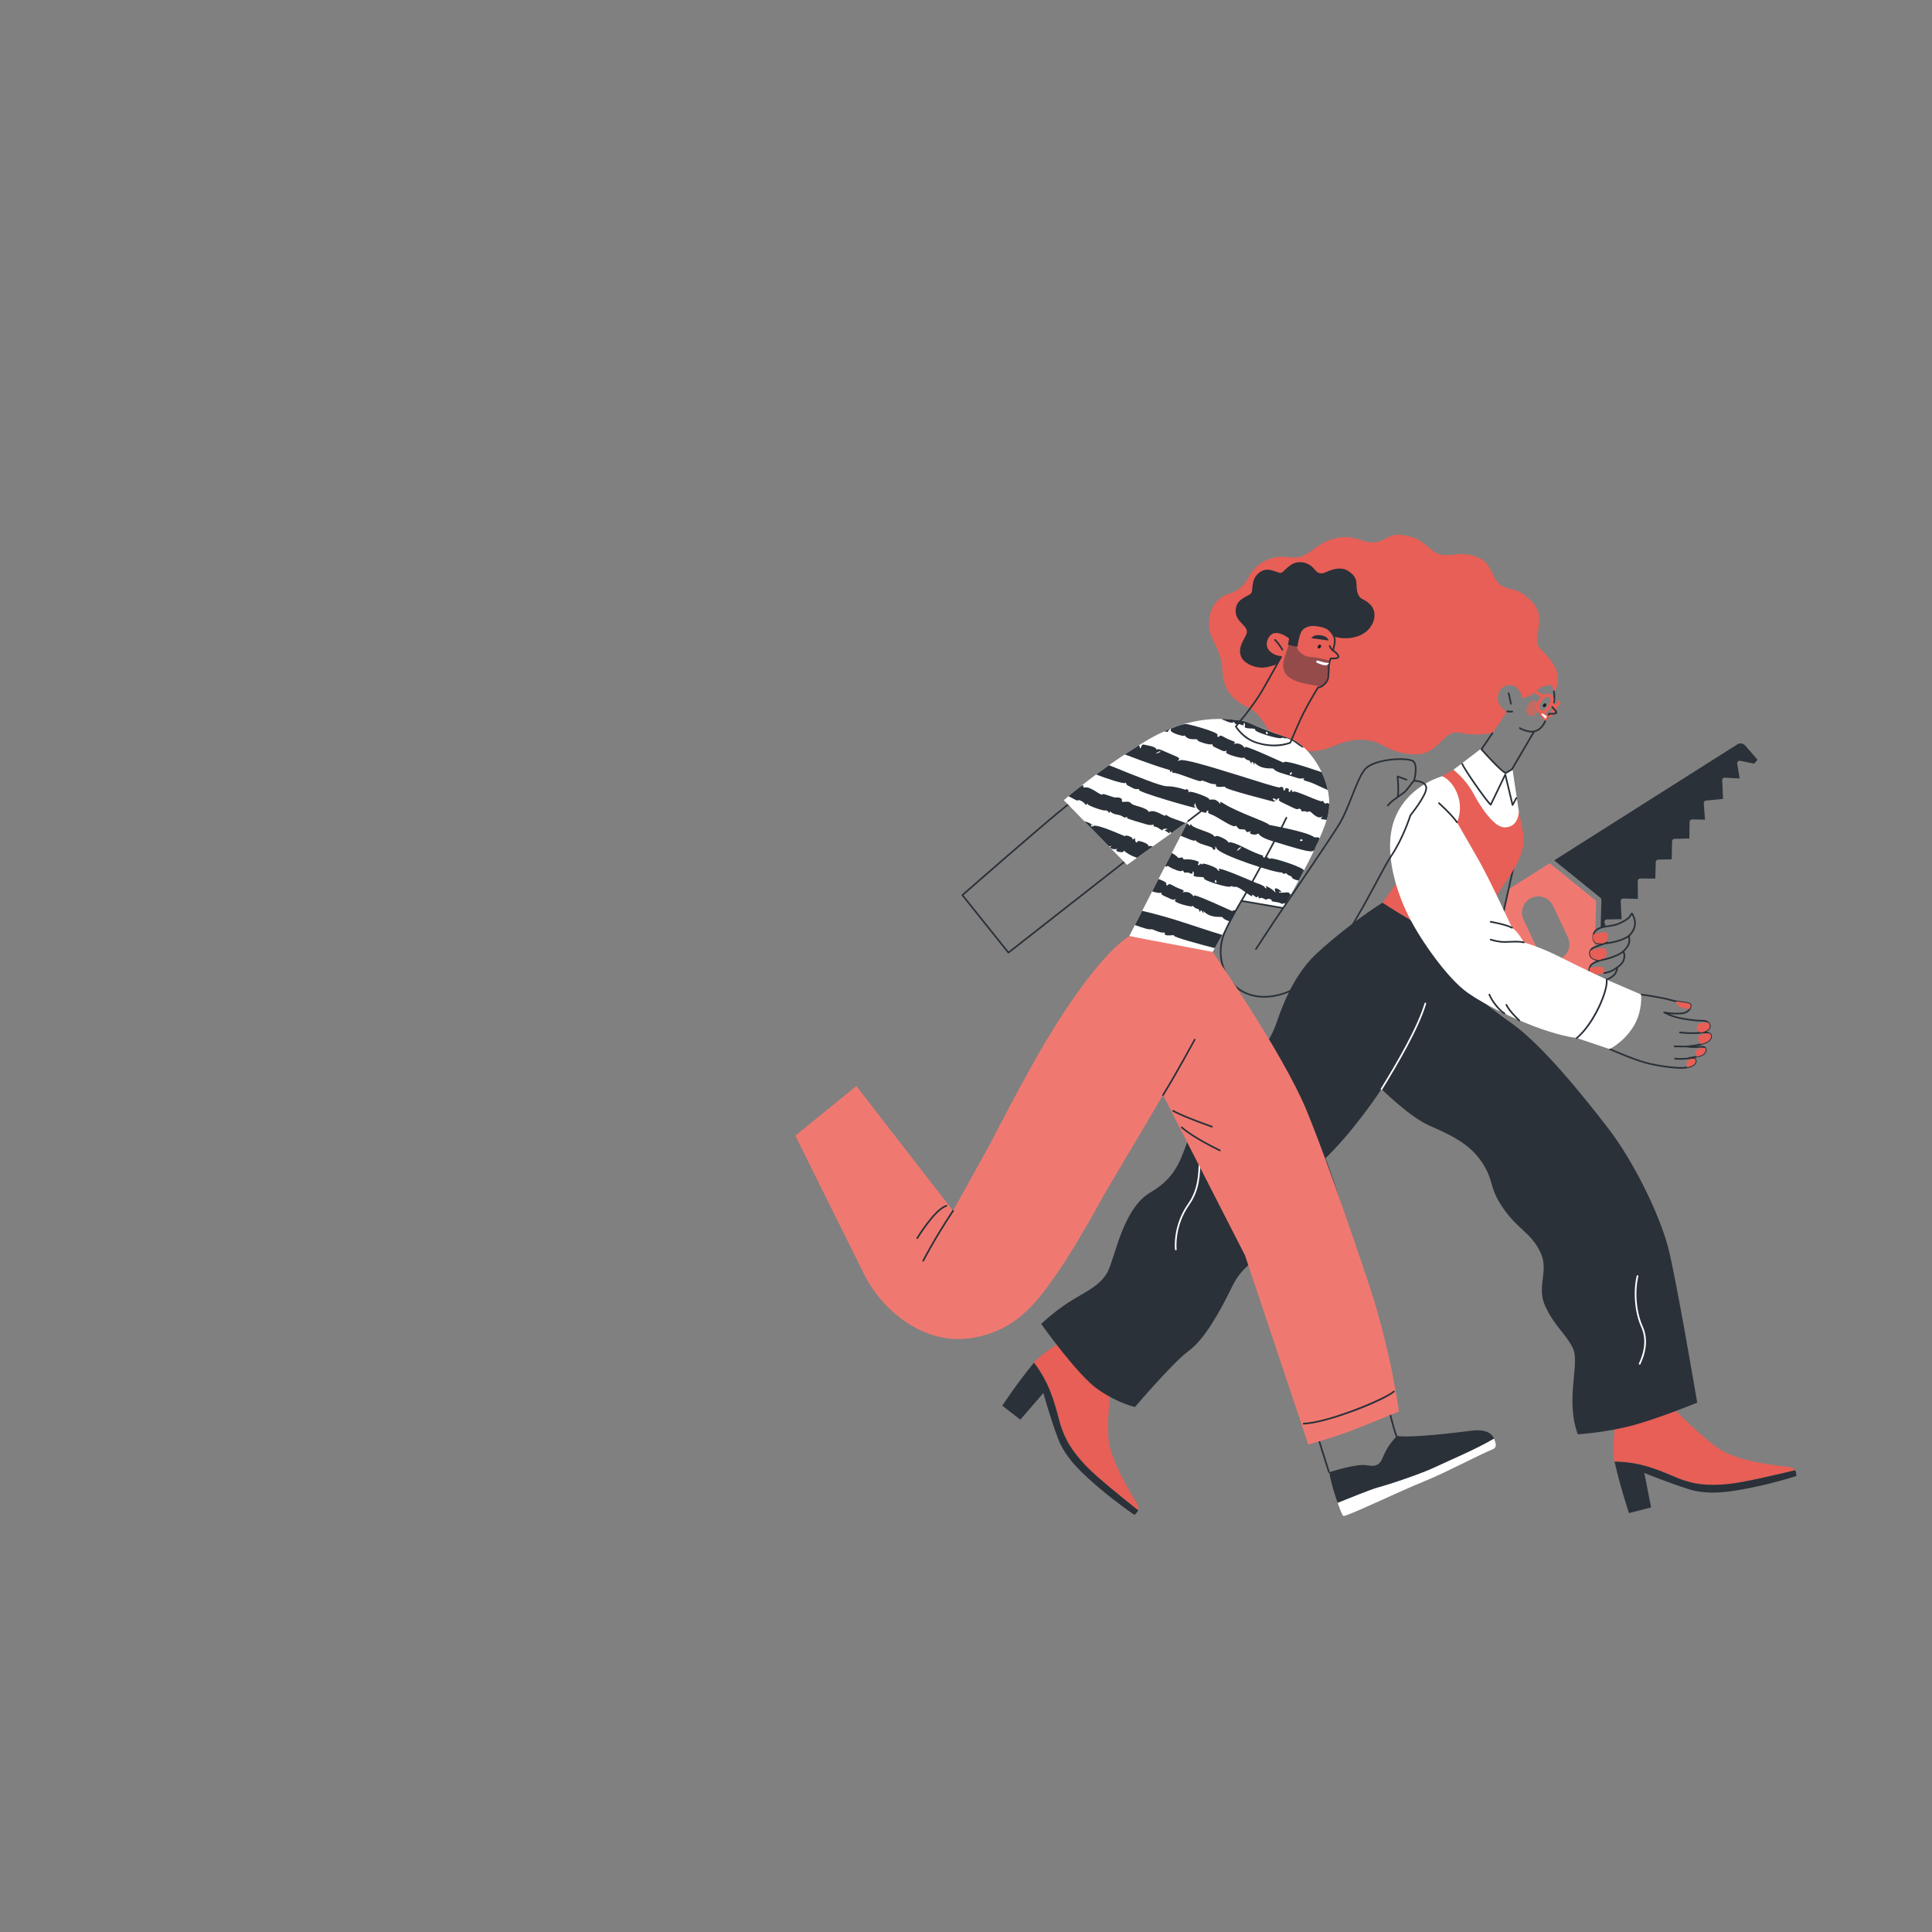 <?xml version="1.0" encoding="UTF-8"?>
<svg id="Calque_1" xmlns="http://www.w3.org/2000/svg" version="1.1" viewBox="0 0 500 500">
  <rect x="0" y="0" width="500" height="500" fill="#808080" stroke="none"/>
  <!-- Generator: Adobe Illustrator 30.0.0, SVG Export Plug-In . SVG Version: 2.1.1 Build 123)  -->
  <defs>
    <style>
      .st0 {
        fill: #fff;
      }

      .st1 {
        opacity: .63;
      }

      .st2 {
        fill: #1d1e1b;
      }

      .st3 {
        fill: #ef7971;
      }

      .st4 {
        fill: #e75f56;
      }

      .st5 {
        opacity: .43;
      }

      .st6 {
        fill: #2a3139;
      }
    </style>
  </defs>
  <path class="st3" d="M412.76,245.109l.331-11.973-12.025-9.739-10.557,6.683c-.014.108-.04.221-.079.338-.074.217-.168.436-.27.656.026.108.038.22.034.337.008.218-.037.421-.136.61-.023.07-.053.135-.087.198l.001-.001c-.001.001-.001.002-.002.002-.055.101-.124.193-.207.277-.017.02-.034.042-.052.06-.002.002-.005.004-.007.006-.031.746-.264,1.403-.524,2.061-.016.357-.063.699-.115,1.058-.047.319-.23.584-.48.78l11.875,23.343c.116.234.288.438.503.589.667.473,1.584.349,2.104-.281l.003.003,9.588-11.329.018-.636c-1.393-.437-1.363-2.675.084-3.041ZM403.738,248.17c-2.11.989-4.622.084-5.613-2.023l-3.834-8.164c-.722-1.541-.447-3.367.702-4.625,1.149-1.259,2.941-1.702,4.544-1.124v0c1.053.375,1.912,1.154,2.388,2.167l3.837,8.157c.989,2.107.084,4.619-2.023,5.61Z"/>
  <path class="st6" d="M451.664,192.949c-.515-.598-1.388-.723-2.05-.299l-47.39,30.01,11.949,9.676c.175.122.274.327.268.539l-.201,7.311c.135-.092.291-.166.471-.215.278-.076.599-.06.901.032l-.364-1.244.003-0c-.015-.057-.023-.114-.022-.168-.004-.169.058-.335.177-.455.116-.123.276-.193.445-.198l3.819-.056-.233-4.633-.004-.087.003-0c.009-.351.302-.63.656-.621l3.804.09-.054-4.635-0-.003c.002-.169.067-.332.189-.453.119-.12.282-.187.452-.186l3.91.025.111-4.291 0.0.003c.012-.342.285-.614.626-.623l3.501-.069.103-4.687-.003-.003c.009-.342.285-.617.626-.626l3.845-.078.068-4.32c.009-.351.302-.633.653-.627l3.334.071-.327-4.221-.001-.015c-.033-.352.222-.666.574-.702l4.413-.435-.213-4.816-.003 0-.004-.081c.011-.17.086-.327.211-.441s.292-.173.462-.162l3.854.212-.634-3.836-.003 0c-.03-.207.039-.419.19-.564.154-.146.366-.209.573-.17l3.635.735.86-1.013-3.181-3.672Z"/>
  <g>
    <g>
      <path class="st4" d="M390.061,184.097s-1.234-.2-2.137-1.995c-.904-1.795.171-4.843,2.821-4.794,2.651.05,3.247,3.333,3.247,3.333,0,0,1.065-.103,1.984-.615.919-.512,1.713-1.378,2.82-2.105.898-.59,2.65-.616,2.65-.616.35.354.6,1.039.731,1.817.287-.376,1.345-1.969.907-4.518-.512-2.978-3.583-5.77-4.606-6.886-2.153-2.349,2.065-7.838-1.954-11.958-3.722-3.815-4.932-2.699-7.724-4.095-2.792-1.396-2.373-6.002-6.561-7.538-4.188-1.535-6.142-.14-9.213-.558-3.071-.419-4.321-4.866-10.888-5.165-3.071-.14-3.629,1.815-6.7,1.954-3.071.14-4.886-2.094-9.492-1.117-4.606.977-6.561,3.908-9.073,4.746-3.08,1.027-5.304-1.117-9.911,1.396-4.606,2.513-3.35,6.561-8.794,8.236s-5.863,7.677-4.886,10.469c.977,2.792,2.792,4.606,3.071,9.352.279,4.746,2.094,7.538,6.84,9.771,4.746,2.233,4.188,8.515,12.284,10.609,8.096,2.094,9.771-2.373,16.751-2.373,5.585,0,6.142,3.211,13.261,3.769,7.119.558,7.754-6.59,12.284-5.584,3.374.75,6.425.452,8.527.016l3.763-5.552Z"/>
      <path class="st6" d="M406.014,262.621c-.027,0-.054-.005-.081-.016l-20.938-8.469c-.098-.04-.153-.144-.129-.247l7.054-31.427c.026-.116.143-.189.257-.163.116.026.189.141.163.258l-7.014,31.248,20.608,8.335,6.622-9.591c.068-.098.202-.123.3-.055.098.068.123.202.055.3l-6.72,9.733c-.041.06-.108.093-.178.093Z"/>
      <g>
        <path class="st6" d="M413.774,254.16c-1.129,0-2.245-.142-2.297-.149-.071-.009-.132-.053-.165-.116s-.031-.139.003-.202c.264-.479.524-1.25.306-1.389-.617-.392-.696-1.619-.163-2.525.279-.474,1.105-.881,1.819-1.159-.733-.11-1.578-.416-1.881-1.215-.197-.519-.195-1.019.004-1.448.221-.474.678-.852,1.289-1.066.339-.119.862-.305,1.391-.494-.498-.002-.98-.073-1.3-.286-.387-.258-.63-.766-.666-1.394-.048-.841.265-1.675.797-2.126.9-.762,2.211-.96,3.479-1.151.733-.111,1.425-.215,1.996-.422,1.834-.664,2.859-1.542,2.984-1.653.474-.633.794-1.09.797-1.094.04-.058.106-.092.177-.092h.001c.071 0.0.137.035.177.093.041.059.996,1.47.828,3.03-.164,1.519-1.237,2.672-1.59,3.014.09.275.235.907.051,1.754-.2.92-1.106,1.871-1.461,2.216.168.281.406.9.157,1.93-.291,1.205-1.419,2.042-1.794,2.292.011.244-.038.745-.462,1.487-.62,1.085-2.776,2.109-4.041,2.156-.144.005-.291.008-.437.008ZM411.836,253.618c.487.051,1.476.136,2.359.104,1.254-.046,3.181-1.061,3.683-1.939.495-.867.398-1.325.397-1.329-.021-.091.019-.19.099-.238.014-.008,1.415-.856,1.715-2.099.289-1.197-.158-1.686-.177-1.707-.04-.042-.062-.1-.06-.158.002-.058.027-.114.071-.153.013-.011,1.253-1.13,1.468-2.118.213-.978-.075-1.626-.078-1.632-.04-.087-.018-.19.054-.253.014-.012,1.381-1.224,1.556-2.838.111-1.022-.339-2.007-.592-2.468-.144.201-.362.501-.626.852-.008.01-.016.02-.025.028-.044.041-1.103,1.016-3.145,1.755-.612.221-1.324.329-2.078.443-1.208.183-2.458.371-3.265,1.054-.426.361-.685,1.072-.645,1.772.028.491.201.878.475,1.06.622.415,2.338.119,2.947-.03.112-.027.225.038.258.147.033.11-.026.226-.134.265,0,0-2.328.838-3.259,1.164-.5.175-.87.474-1.041.841-.151.325-.149.7.008,1.113.447,1.179,2.641.981,2.662.979.112-.012.213.066.233.176.02.11-.047.217-.155.247-.637.175-2.365.757-2.71,1.344-.436.742-.351,1.704.023,1.942.512.326.205,1.198-.017,1.678ZM421.532,237.512h.003-.003Z"/>
        <g>
          <path class="st4" d="M412.369,241.822c-.324.746-.102,1.688.532,2.111.478.318,1.423.273,2.148.176,1.112-.478,1.399-1.725.969-2.456-.434-.738-2.004-.341-3.649.169Z"/>
          <path class="st4" d="M415.18,251.82s.349-1.012-.419-1.466c-.715-.423-2.036-.031-3.343.081-.194.69-.083,1.432.318,1.687.13.083.179.233.179.409.817-.147,3.264-.712,3.264-.712Z"/>
          <path class="st4" d="M414.482,248.447s.698-.326,1.082-.814c.384-.489.384-1.431-.14-2.024-.492-.557-2.246-.098-3.787.364-.199.367-.243.822-.04,1.357.512,1.349,2.885,1.117,2.885,1.117Z"/>
        </g>
        <path class="st6" d="M415.773,244.359c-.104,0-.196-.076-.213-.182-.019-.118.062-.228.179-.247,2.274-.357,4.013-.792,5.651-1.852.1-.065.233-.036.298.064.065.1.036.233-.064.298-1.702,1.102-3.488,1.55-5.818,1.917-.011.002-.023.003-.034.003Z"/>
        <path class="st6" d="M414.482,248.663c-.105,0-.197-.076-.213-.183-.018-.118.063-.228.181-.246,1.737-.266,4.505-1.256,5.471-2.133.088-.08.224-.074.305.015.08.088.074.225-.015.305-1.037.941-3.862,1.959-5.696,2.24-.011.002-.022.003-.033.003Z"/>
        <path class="st6" d="M415.18,252.036c-.109,0-.203-.083-.214-.195-.012-.118.075-.224.193-.236.017-.002,1.737-.185,3.188-1.371.092-.076.228-.062.303.031.075.092.062.228-.031.304-1.556,1.271-3.344,1.459-3.419,1.467-.007.001-.014.001-.021.001Z"/>
      </g>
      <g>
        <path class="st6" d="M434.981,276.591c-2.057,0-6.16-.541-9.202-1.367-3.235-.878-9.229-3.497-9.289-3.524-.056-.025-.099-.072-.118-.13s-.013-.122.018-.175l8.143-14.122c.044-.076.128-.119.216-.106.218.03,5.371.732,7.664,1.427.972.295,2.011.436,2.927.561,1.371.187,2.277.31,2.387.859.174.87-.464,1.985-1.832,2.345-.913.24-2.546.196-3.796.077.827.335,1.995.729,3.36.968,2.795.489,4.266.555,5.337.555.653,0,1.254.271,1.609.725.283.363.381.795.276,1.218-.116.464-.552.835-1.094,1.105.413.047.802.152,1.07.359.232.179.359.416.379.702.106,1.532-1.776,2.081-2.9,2.409-.398.116-.84.209-1.283.284.045-.002.091-.005.138-.008l.309-.022c1.197-.088,2.229-.163,2.339.771.065.55-.081,1.542-1.786,2.002-.414.111-.856.207-1.26.284.074.041.143.089.205.146.198.182.296.431.284.72-.047,1.092-1.411,1.813-3.647,1.928-.136.007-.287.01-.45.01ZM416.884,271.401c1.113.481,6.155,2.632,9.008,3.406,3.246.881,7.698,1.435,9.518,1.342,1.932-.099,3.203-.694,3.239-1.515.007-.165-.039-.287-.144-.383-.316-.29-1.07-.265-1.334-.231h-0c-.116.014-.226-.068-.242-.186-.015-.118.068-.226.186-.242h0c.001,0,.001,0,.002-0.0.061-.008,1.461-.193,2.622-.506.73-.197,1.578-.623,1.47-1.535-.056-.477-.588-.485-1.879-.391l-.311.022c-1.366.094-2.393-.134-2.436-.144-.103-.023-.173-.117-.168-.223s.087-.191.192-.202l.258-.028c.859-.093,2.157-.234,3.149-.523,1.352-.395,2.666-.871,2.59-1.965-.011-.163-.079-.287-.213-.391-.433-.336-1.408-.332-2.118-.265-.23.046-.451.075-.652.088-.114.011-.213-.075-.227-.188-.014-.113.062-.218.174-.239.03-.006.296-.054.667-.089.95-.193,1.886-.662,2.025-1.217.073-.291.003-.592-.197-.847-.274-.351-.748-.56-1.269-.56-1.089,0-2.584-.067-5.411-.561-2.797-.49-4.735-1.584-4.816-1.63-.094-.054-.133-.168-.093-.268s.147-.156.253-.129c.855.214,3.792.473,5.058.14,1.237-.325,1.633-1.274,1.519-1.843-.05-.248-1.143-.397-2.022-.517-.932-.127-1.989-.271-2.994-.576-2.05-.621-6.59-1.272-7.454-1.392l-7.949,13.787Z"/>
        <path class="st6" d="M438.003,267.601c-1.643,0-3.174-.179-3.259-.189-.118-.014-.203-.121-.189-.24s.124-.201.24-.189c.027.003,2.746.321,4.792.116.116-.013.224.074.236.193.012.119-.075.224-.193.236-.522.052-1.081.072-1.627.072Z"/>
        <path class="st6" d="M436.084,271.046c-1.172,0-2.708-.025-2.726-.026-.119-.002-.214-.1-.212-.219s.09-.21.219-.212c.021 0,2.105.035,3.263.023h.002c.118,0,.214.095.216.213.001.119-.094.217-.213.218-.167.002-.352.002-.548.002Z"/>
        <path class="st6" d="M434.873,274.262c-.598,0-1.124-.027-1.403-.069-.118-.018-.199-.128-.181-.245.018-.118.128-.198.245-.181.672.101,2.805.102,3.791-.136.116-.027.233.043.26.159s-.043.232-.159.26c-.637.154-1.673.212-2.553.212Z"/>
        <g>
          <path class="st4" d="M437.304,261.096c.203-.355.272-.731.21-1.04-.111-.553-1.841-.581-3.699-.915-.105,1.421,2.39,2.113,3.489,1.955Z"/>
          <path class="st4" d="M439.225,265.535c-.335,1.005.392,1.718,1.222,1.65.93-.221,1.863-.697,2.023-1.336.119-.477-.086-.948-.484-1.271-1.127.147-2.445.008-2.762.956Z"/>
          <path class="st4" d="M438.484,273.974c-.816-.005-1.721.269-1.946.902-.182.513-.023,1.068.084,1.349,1.261-.239,2.207-.758,2.243-1.581.015-.335-.149-.543-.381-.669Z"/>
          <path class="st4" d="M441.423,271.526c-.018-.152-.077-.26-.157-.351-.629.072-2.031.104-2.286.7-.233.543.003,1.342.088,1.594.243-.053.489-.111.726-.175,1.21-.326,1.722-.977,1.629-1.768Z"/>
          <path class="st4" d="M442.343,267.429c-.843.034-2.583.116-2.804,1.002-.199.796.436,1.546.678,1.796,1.114-.328,2.692-.851,2.603-2.145-.022-.311-.208-.517-.476-.653Z"/>
        </g>
      </g>
      <g>
        <path class="st4" d="M464.549,380.497c-3.304.807-13.485,3.248-17.47,3.595-4.788.413-8.533.31-13.631-1.873-4.966-2.131-9.237-3.863-15.602-3.952-.709-3.164.104-7.173.005-9.759l15.386-3.876s7.599,7.806,12.279,10.716c4.684,2.915,15.09,4.06,17.381,4.267.878.08,1.375.455,1.652.882Z"/>
        <path class="st6" d="M464.873,382.008s-5.205,1.666-10.721,2.812c-5.515,1.145-11.547,2.291-16.959.624-5.412-1.666-11.655-4.267-11.655-4.267l1.77,8.951-5.726,1.455s-2.22-6.562-3.736-13.316c6.365.089,10.636,1.821,15.602,3.952,5.097,2.183,8.843,2.286,13.631,1.873,3.985-.347,14.166-2.788,17.47-3.595.441.685.324,1.511.324,1.511Z"/>
      </g>
      <g>
        <path class="st4" d="M294.548,390.856c-2.668-2.11-10.853-8.638-13.577-11.568-3.269-3.522-5.491-6.539-6.903-11.901-1.373-5.227-2.633-9.66-6.476-14.735,2.059-2.504,5.721-4.328,7.7-5.996l12.517,9.751s-1.484,10.792-.902,16.272c.581,5.486,6.076,14.397,7.321,16.331.477.741.486,1.365.32,1.846Z"/>
        <path class="st6" d="M293.555,392.041s-4.515-3.081-8.809-6.726c-4.294-3.645-8.906-7.698-10.919-12.991-2.013-5.293-3.801-11.815-3.801-11.815l-5.971,6.899-4.668-3.622s3.81-5.785,8.205-11.134c3.843,5.074,5.103,9.508,6.476,14.735,1.413,5.362,3.634,8.38,6.903,11.901,2.724,2.929,10.908,9.458,13.577,11.568-.269.769-.993,1.185-.993,1.185Z"/>
      </g>
      <path class="st6" d="M357.809,233.604c-3.909,2.373-12.005,8.375-17.309,13.401-4.827,4.573-7.884,11.069-10.05,17.449-2.513,7.398-7.957,12.284-12.563,15.355-3.602,2.402-7.817,8.655-9.911,13.819-2.094,5.165-2.931,10.748-10.19,14.936-7.259,4.188-9.213,17.03-11.167,20.659-1.954,3.629-6.142,5.304-10.05,7.817-3.908,2.513-7.119,5.584-7.119,5.584,0,0,9.492,13.401,14.796,17.03,5.304,3.629,9.492,4.467,9.492,4.467,0,0,9.725-11.446,13.912-14.517,4.188-3.071,8.143-10.33,11.353-16.89s8.375-7.119,12.842-13.54,5.651-14.266,10.423-18.705c8.003-7.445,15.262-18.612,15.262-18.612,0,0,7.259,7.166,12.284,9.399,5.025,2.233,10.33,4.467,13.68,9.492,3.35,5.025,1.675,6.421,5.584,12.005,3.908,5.584,6.979,6.142,9.492,11.167,2.513,5.025-1.117,8.934,1.396,14.238,2.513,5.304,5.118,6.793,7.073,10.702,1.954,3.909-2.047,13.308,1.303,22.334,0,0,7.631-.465,14.61-2.42,6.979-1.954,16.285-5.77,16.285-5.77,0,0-5.673-33.496-7.631-40.574-2.42-8.748-8.887-21.962-15.448-30.477-6.068-7.875-17.03-21.636-25.266-27.36-7.631-5.303-15.774-12.703-15.774-12.703l1.21-6.7-18.519-11.586Z"/>
      <path class="st4" d="M376.142,199.218c-.744.326-2.885,1.675-2.885,1.675,0,0-6.793,18.054-8.468,21.822-1.675,3.769-6.979,10.888-6.979,10.888,0,0,7.817,5.304,14.098,7.817,6.282,2.513,7.119,2.513,7.119,2.513l11.097-16.332c2.931-4.327,4.676-8.166,4.118-11.586s-1.163-6.002-1.163-6.002l-16.937-10.795Z"/>
      <path class="st0" d="M383.121,193.9l-6.979,5.319s3.082,2.257,5.118,6.049c2.024,3.769,5.468,8.97,8.236,8.864,3.629-.14,3.583-4.118,3.583-4.118l-1.645-10.949-1.972,1.04-6.34-6.205Z"/>
      <g>
        <path class="st4" d="M401.265,185.56c-.077,0-.156-.021-.225-.066-.196-.125-.253-.384-.128-.58l2.173-3.403c.125-.195.385-.253.58-.128.196.125.253.384.128.58l-2.173,3.403c-.08.125-.216.194-.354.194Z"/>
        <path class="st6" d="M389.684,200.271c-.021,0-.042-.003-.062-.009-1.224-.366-5.859-5.595-6.383-6.191-.065-.074-.072-.182-.017-.263.301-.447,1.514-2.238,2.824-4.172.067-.098.201-.124.299-.057.099.067.124.201.058.299-1.201,1.773-2.321,3.425-2.73,4.032,1.973,2.23,5.056,5.486,5.992,5.907l1.424-.821,5.748-9.8c.033-.055.088-.093.151-.104.013-.002,1.408-.255,2.278-1.723.434-.731.928-1.681,1.43-2.746.037-.078.11-.128.203-.124,1.115.039,1.57-.062,1.673-.129-.001-.125-.279-.428-.505-.674-.167-.182-.357-.389-.547-.626-.05-.062-.061-.146-.03-.219.104-.245.202-.481.288-.695.315-.787.376-2.07.152-3.194-.023-.117.053-.23.169-.254.117-.022.23.053.254.169.242,1.218.174,2.568-.175,3.439-.073.182-.154.379-.241.584.154.186.309.354.447.505.408.444.703.765.598,1.111-.046.153-.142.467-1.956.42-.487,1.026-.966,1.941-1.389,2.654-.844,1.424-2.107,1.819-2.476,1.907l-5.729,9.767c-.019.032-.046.059-.078.078l-1.561.9c-.033.019-.07.029-.108.029Z"/>
        <g class="st1">
          <path class="st4" d="M398.01,183.977c-.59,1.219-1.35,1.617-2.253,1.18-.903-.437-1.063-1.28-.473-2.499.59-1.219,1.349-1.617,2.253-1.18.903.437,1.063,1.28.473,2.499Z"/>
        </g>
        <path class="st2" d="M400.045,182.749c-.204.283-.414.35-.624.199-.21-.151-.213-.372-.009-.655.204-.283.414-.35.624-.199.21.151.213.372.009.655Z"/>
        <g>
          <path class="st0" d="M400.595,185.334c-.429-.255-1.196-.899-1.529-1.177-.375-.312-.554.412-.203.983.311.507,1.067,1.064,1.232,1.182.169-.322.337-.654.501-.989Z"/>
          <path class="st4" d="M400.169,186.642l-.201-.144c-.22-.158-.965-.715-1.29-1.245-.282-.458-.294-1.062-.027-1.294.121-.105.331-.152.552.032l.05.042c.343.286,1.057.881,1.452,1.116l.171.102-.087.179c-.165.336-.333.67-.504.994l-.115.219ZM398.916,184.314c-.042.104-.056.412.129.713.219.356.692.752.974.971.099-.193.198-.389.296-.586-.425-.285-1.007-.771-1.339-1.048l-.05-.041c-.004-.003-.007-.006-.011-.009ZM398.887,184.297h0Z"/>
        </g>
        <path class="st4" d="M399.287,184.717c-.304 0-.636-.095-1.004-.316-.395-.238-.643-.566-.735-.975-.144-.639.107-1.436.769-2.437.93-1.406,2.081-1.87,3.078-1.241.373.236.613.587.693,1.015.19,1.023-.569,2.179-.904,2.628-.529.709-1.122,1.325-1.897,1.325ZM400.48,180.317c-.607,0-1.156.67-1.463,1.136-.65.982-.712,1.514-.65,1.788.041.182.152.322.349.441.576.346.971.314,1.795-.791.552-.741.84-1.496.752-1.973-.037-.201-.138-.346-.315-.459-.157-.099-.314-.142-.467-.142Z"/>
        <path class="st4" d="M399.083,180.627c-.176-.111-.411-.27-.683-.454-.849-.574-3.104-2.098-3.668-1.896-.842.303-1.242.599-1.246.602l-.508-.668c.02-.015.491-.371,1.469-.723.892-.322,2.531.711,4.422,1.99.263.178.49.331.661.439l-.448.71Z"/>
        <rect class="st4" x="401.68" y="181.951" width=".84" height="1.125" transform="translate(36.645 430.38) rotate(-58.56)"/>
        <path class="st6" d="M396.505,189.577c-1.024,0-2.474-.451-3.297-.963-.101-.063-.132-.196-.069-.297.063-.101.196-.132.297-.069.896.558,2.701,1.06,3.533.85.114-.029.233.041.262.156.029.116-.041.233-.157.262-.166.042-.359.061-.569.061Z"/>
        <path class="st6" d="M391.021,182.349c-.101,0-.191-.071-.211-.174-.004-.02-.392-1.995-.575-2.684-.03-.115.038-.233.153-.264.115-.03.233.038.264.153.187.703.565,2.63.581,2.711.023.117-.053.23-.17.253-.014.003-.028.004-.042.004Z"/>
        <path class="st6" d="M390.798,184.39c-.246,0-.534-.019-.791-.085-.115-.03-.185-.147-.155-.262.03-.116.147-.185.263-.155.505.13,1.205.042,1.212.041.115-.017.226.068.242.186.015.118-.068.226-.186.242-.018.002-.266.034-.584.034Z"/>
      </g>
      <path class="st0" d="M373.257,200.893s-8.096,2.047-11.819,9.864c-3.722,7.817-.661,18.802,3.071,26.266,3.35,6.7,10.307,16.345,15.215,19.822,6.142,4.351,19.682,10.679,28.337,11.795l8.515,2.862s3.583-1.745,6.095-5.746c2.513-4.002,2.047-8.375,2.047-8.375l-8.003-3.443s-7.817-3.629-12.935-6.235c-5.118-2.606-9.399-3.815-9.399-3.815,0,0-1.489-2.769-3.071-3.792,0,0-5.787-12.536-8.515-17.309l-5.723-9.981s1.582-3.164.186-7.073c-1.396-3.908-4.002-4.839-4.002-4.839Z"/>
      <path class="st0" d="M357.53,282.071c-.039,0-.078-.01-.113-.032-.101-.063-.133-.195-.071-.297,3.954-6.425,9.431-15.707,11.33-22.097.034-.114.153-.179.268-.145.114.034.179.154.145.268-1.914,6.439-7.41,15.754-11.377,22.2-.041.066-.112.103-.184.103Z"/>
      <path class="st0" d="M304.3,323.575c-.107,0-.2-.08-.214-.189-.008-.06-.708-6.106,3.388-11.877,2.593-3.654,2.688-7.739,2.764-11.02.044-1.889.082-3.521.561-4.753.043-.111.169-.166.279-.123.111.043.166.168.123.279-.452,1.162-.489,2.758-.532,4.607-.077,3.341-.174,7.498-2.843,11.26-3.995,5.63-3.319,11.515-3.312,11.574.015.118-.069.226-.187.241-.009.001-.018.002-.027.002Z"/>
      <path class="st6" d="M332.776,309.803c-.046,0-.093-.015-.132-.045-.094-.073-.111-.208-.038-.302.039-.05,3.858-5.033,3.677-10.656-.195-6.045,2.95-14.333,4.117-16.668.053-.106.183-.15.289-.097.107.053.15.183.097.289-1.461,2.921-4.248,11.007-4.072,16.461.186,5.781-3.728,10.883-3.768,10.934-.042.055-.106.083-.17.083Z"/>
      <path class="st6" d="M400.523,320.225c-.106,0-.199-.079-.213-.187-.004-.028-.388-2.789-2.022-5.693-.362-.644-.806-1.327-1.276-2.05-1.666-2.563-3.739-5.753-3.591-9.604.005-.119.112-.205.224-.207.119.005.212.105.207.224-.143,3.714,1.804,6.709,3.521,9.352.474.729.921,1.417,1.29,2.074,1.676,2.98,2.058,5.731,2.073,5.847.016.118-.067.227-.185.242-.01.001-.019.002-.029.002Z"/>
      <path class="st0" d="M424.347,353.168c-.03,0-.061-.006-.09-.02-.108-.05-.155-.178-.105-.286,1.646-3.567,1.829-6.675.558-9.499-1.642-3.649-2.107-9.063-1.13-13.167.028-.116.144-.186.26-.16.116.028.188.144.16.26-.957,4.019-.503,9.32,1.104,12.89,1.326,2.945,1.143,6.17-.559,9.857-.036.079-.114.125-.196.125Z"/>
      <path class="st6" d="M412.249,364.522c-.116,0-.212-.093-.216-.209-.008-.267-.176-6.585.753-9.745.787-2.674.328-6.192-1.486-11.407-.039-.113.02-.236.133-.275.113-.039.236.02.275.133,1.845,5.306,2.306,8.906,1.492,11.671-.91,3.095-.738,9.546-.736,9.611.003.119-.09.218-.209.222h-.006Z"/>
      <path class="st6" d="M292.202,359.124c-.018,0-.037-.002-.056-.007-.115-.031-.183-.149-.153-.264.007-.027.721-2.78-.001-5.851l-.045-.192c-.756-3.207-1.792-7.601.245-12.045.05-.108.177-.156.286-.106.108.05.156.178.106.286-1.975,4.31-.96,8.619-.218,11.766l.045.192c.748,3.18.03,5.945-.001,6.061-.026.097-.113.16-.208.16Z"/>
      <path class="st6" d="M391.45,208.554c-.009,0-.019-.001-.028-.002-.089-.012-.161-.077-.181-.164l-1.744-7.297-3.506,7.271c-.029.061-.085.104-.151.118-.066.013-.134-.005-.185-.049-1.196-1.047-6.968-9.342-7.441-10.694-.04-.112.02-.235.132-.275.112-.039.235.02.275.132.423,1.208,5.624,8.709,7.113,10.308l3.638-7.545c.04-.082.125-.13.217-.121.091.01.165.076.187.164l1.754,7.34.719-1.322c.057-.105.188-.144.292-.086.105.057.143.188.086.292l-.988,1.815c-.038.07-.111.113-.189.113Z"/>
      <path class="st6" d="M377.073,213.021c-.069,0-.136-.033-.178-.093-1.365-1.98-4.61-4.888-4.642-4.917-.089-.079-.096-.216-.017-.305.079-.089.216-.096.305-.017.135.12,3.316,2.972,4.71,4.994.068.098.043.232-.055.3-.037.026-.08.038-.122.038Z"/>
      <path class="st6" d="M391.31,240.31c-.035,0-.07-.009-.103-.026-1.487-.811-5.409-1.506-5.448-1.512-.117-.021-.196-.132-.175-.25.021-.117.133-.196.25-.175.164.029,4.031.714,5.58,1.559.104.057.143.188.086.293-.039.072-.113.112-.19.112Z"/>
      <path class="st6" d="M394.382,244.103c-.016,0-.032-.002-.048-.005-1.1-.249-2.337-.196-3.533-.143-.886.038-1.723.075-2.449-.016-1.682-.21-2.595-.556-2.633-.571-.111-.043-.167-.167-.124-.279.043-.111.167-.167.279-.124.009.003.908.343,2.532.546.69.086,1.51.051,2.377.013,1.223-.053,2.49-.108,3.647.153.116.026.189.142.163.258-.023.1-.112.168-.21.168Z"/>
      <path class="st6" d="M389.356,262.505c-.038,0-.076-.01-.111-.031-1.505-.903-3.385-3.425-3.999-4.992-.043-.111.011-.236.122-.279.11-.043.236.011.279.122.642,1.641,2.534,4.008,3.819,4.779.102.061.135.194.074.296-.04.067-.112.105-.185.105Z"/>
      <path class="st6" d="M393.195,264.32c-.052,0-.104-.019-.146-.057-.104-.095-2.553-2.351-3.399-4.114-.052-.107-.006-.236.101-.288.107-.052.236-.006.288.101.81,1.687,3.276,3.959,3.301,3.982.088.08.094.217.013.305-.043.046-.101.07-.159.07Z"/>
      <path class="st6" d="M408.062,268.856c-.062,0-.124-.027-.167-.079-.076-.092-.062-.228.03-.304,4.265-3.508,8.003-12.084,7.67-14.884-.014-.118.07-.225.189-.24.115-.014.225.07.24.189.351,2.954-3.382,11.614-7.824,15.268-.04.033-.089.049-.137.049Z"/>
    </g>
    <g>
      <path class="st6" d="M260.978,246.76c-.063,0-.126-.028-.169-.081l-11.911-14.89c-.072-.09-.061-.221.026-.297.225-.197,22.581-19.776,27.37-23.46.066-.051.156-.059.23-.021,7.602,3.904,12.415,8.782,14.714,14.913.033.088.005.187-.069.245l-30.058,23.544c-.04.031-.086.046-.133.046ZM249.363,231.681l11.649,14.562,29.765-23.315c-2.269-5.924-6.959-10.659-14.329-14.47-4.775,3.706-25.096,21.481-27.086,23.223Z"/>
      <g>
        <path class="st6" d="M347.755,392.24c.695.325,14.314-6.253,21.266-9.034,4.949-1.98,14.135-6.877,17.333-8.122.603-.235.924-.891.74-1.512l-.211-.713c-.536-1.811-2.175-3.045-5.835-2.616-3.464.409-15.556,1.974-19.519,1.373-1.446,1.564-2.659,3.054-3.702,5.69-.977,2.469-2.71,2.127-4.364,1.871-1.764-.273-6.017.734-9.429,1.838.419,3.443,3.044,10.905,3.722,11.225Z"/>
        <path class="st0" d="M371.701,379.56c3.814-1.82,9.879-4.281,14.969-7.257.083.178.156.363.213.556l.211.713c.184.62-.137,1.277-.74,1.512-3.197,1.244-12.384,6.142-17.333,8.122-6.952,2.782-20.657,9.438-21.351,9.114-.331-.156-.871-1.686-1.486-3.387,2.603-1.022,8.379-3.43,10.532-4.013,3.04-.822,11.078-3.494,14.985-5.359Z"/>
      </g>
      <path class="st0" d="M322.025,186.614c-4.281-.558-13.401-2.233-25.871,5.397-12.47,7.631-20.845,15.076-20.845,15.076l16.378,16.751,15.82-11.353-15.262,29.779s6.886,1.861,12.098,2.978c5.211,1.117,9.492,1.117,9.492,1.117l7.445-13.214,10.795,1.861s8.748-14.703,11.353-23.079c2.606-8.375-4.095-18.984-9.678-20.845-5.584-1.861-11.726-4.467-11.726-4.467Z"/>
      <g>
        <path class="st6" d="M333.778,231.366c-.105-.43-.335-.49-1.418-.371-1.766.195-1.554-.35-1.108-.197,1.412.486-1.926-2.114-1.238-.157.366,1.042.141.002-1.575-.945-.819-.453-1.035-.495-.787-.153.205.282.198.421-.018.346-.641-.221.343-.426-2.619-1.422-.074-.025-10.502-4.63-9.572-3.43.477.615-.365.27-.449-.104-.099-.437-3.643-1.721-3.766-1.364-.062.18-.222.202-.352.047-.362-.431-.293.403-.741.249-.613-.211,1.158-.679-.988-1.231-2.1-.539-2.855.104-2.99-.492-.143-.633-.988.217-1.37-.268-.37-.469-1.071-.869-1.526-1.101l-1.758,3.431c.307.083.537.099.583-.037.072-.209-.015-.073,1.256.546-.2.143-.162.153.123.059,3.255,1.55,2.268-.158,2.845.781.417.678.555-.06,1.604.418.552.251.747.21.725-.154-.039-.643.506-.104.281.55-.325.944,2.933.266,2.693.961-.182.529,5.945,2.448,6.764,2.119.351-.141.629-.168.591-.057-.039.114.23.16.587.101,1.298-.215,4.778,3.34,4.521,2.229-.177-.767,1.131,1.022,1.362.351.096-.278.163-.246.26.123.087.333.234.411.44.235.455-.388,1.609.744,1.75.334.123-.358,1.355-.033,1.233.324-.133.385,1.439.209,2.38.702.37.194.623.201.581.015-.021-.093.249-.055.662.059,2.184-3.768,1.143-2.062,1.036-2.499ZM314.848,228.175c.102.484-.589.248-.451-.155.228-.662.524.181.451.155Z"/>
        <path class="st6" d="M328.784,222.204c-.138.411-1.42-1.087-1.297-.487.099.484-.934.108-.63-.145.333-.277-.215.125-4.621-2.1-5.176-2.613-3.942-.826-4.447-1.642-.4-.645-2.775-1.734-3.128-1.433-.197.168-.395.131-.543-.104-.562-.887-5.177-1.869-5.717-2.74-.195-.314-.299-.318-.4-.017-.169.503-.112-.008-.577-.27-.348-.196-.023-.575-1.868,3.025,1.558.594,3.58,1.591,3.72,1.177.166-.493-.491.382,2.581,1.254,3.166.899,1.439.903,2.25,1.176.3.101.434-.039.425-.444-.012-.574-.003-.571.321.108.828,1.737,15.308,6.45,16.949,6.244.646.898.836-.271,1.279.415.126.195.597.423,1.182.622.048.558.703.812,1.821,1.047.484-.898.856-1.593,1.35-2.539.405-.775-8.498-3.604-8.651-3.149ZM320.77,219.777c-1.393,1.195-.113-.692.431-.509.072.024-.359.533-.431.509ZM337.032,225.498c-.036.015-.071.029-.106.045-.026-.163.024-.155.106-.045Z"/>
        <path class="st6" d="M318.981,235.812c.017.09-10.151-4.729-10.006-4.006.044.22-.02.257-.151.087-1.551-2.019-3.565-.37-2.598-1.126.593-.464-.797-.492-2.681-1.589-1.54-.897-.983.1-1.586-.064-.646-.24,1.1-.463-2.143-1.624l-1.644,3.208c.906.28,1.926.489,2.142.347.524-.344-.331.303,1.032.858,1.418.577,1.909,1.09,2.624.873.42-.127.464-.094.182.135-.853.694,4.455,1.939,4.398,1.634-.107-.573.591.603,1.276.627.742.026.558,1.372.839.617.123-.331.212-.298.506.188.294.486.341.504.268.1-.192-1.062.417,1.294,4.159,1.213,1.444-.031.07.309,2.679,1.184l1.608-2.854c-.615-.084-.946-.034-.904.192Z"/>
        <path class="st6" d="M295.598,235.722l-1.884,3.676c5.593,2.034,3.084.456,5.387,1.459,2.178.948,2.557.178,2.36.683-.397,1.016,2.85.233,2.371.568-.498.348,6.932,2.333,10.554,3.273,2.128-3.777,1.288-2.287,1.932-3.43-7.201-2.168-12.267-4.233-20.72-6.23Z"/>
        <path class="st6" d="M343.2,207.911c-.386.452-1.034-1.233-.934-.621.12.739-6.982-2.859-7.534-2.414-.199.161-.336.074-.409-.262-.086-.392-.157-.385-.318.029-.28.717-.731.001-.441-.224.265-.205-.927-.81-.951-.184-.022.568-.623.329-.464-.079.153-.392-.741-.723-.876-.376-.22.563-23.815-7.755-25.827-7.031-.714.257-.735.249-.386-.148.315-.358.104-.529-1.449-1.18-2.459-1.029-3.75-1.746-4.181-1.479-.693.43,1.086-.425-2.726-1.099-.891-.157-1.041-.391-1.354.409-.356.913-.203.333-.561-.395-1.282.802-2.515,1.598-3.697,2.382,12.641,4.811,11.598,3.712,11.709,4.266.075.377.149.399.396.121.248-.278.282-.268.183.055-.065.213.064.366.28.331.98-.159,7.346,2.742,7.215,2.05-.048-.253,1.224.263,1.46.366,2.178.948,2.557.178,2.36.683-.397,1.016,2.85.233,2.371.568-.655.458,12.403,3.746,12.48,3.769.263.076.85-.383,1.247-.858.25.01.371.048.245.239-.346.524.773.799,3.129,1.989,2.358,1.191,1.464.214,2.267.527.7.273-.102.751.955.612.978-.129.363.358,1.137.103.744-.246.648.237,1.995,1.137,1.426.954,2.251-.472,1.561.371-.582.712.142.309,1.262.629.406-1.262.657-2.522.664-4.169-.351-.192-.651-.295-.805-.115ZM300.285,194.585c-.036.092-1.933.834-.772.142.975-.581.845-.113.772-.142ZM330.243,206.967c-.331.848-1.388-.679-.412-.298.38.148.488.327.412.298Z"/>
        <path class="st6" d="M328.4,213.458c-.01-.567-8.089-3.179-11.762-5.529-.713-.456-.908-.488-.83-.136.07.319.01.342-.197.075-1.277-1.652-2.839-.565-2.664-1.042.153-.417-4.719-2.21-5.139-1.891-.259.197-.322.169-.223-.099.188-.51-.805-.799-.726-.419.404.149-2.591-.974-4.837-.933-1.518.028-7.675-2.487-15.02-5.452-1.188.837-2.3,1.641-3.33,2.404,2.53,1.002,7.076,2.499,7.548,2.189.501-.33-.183.276.749.716,1.107.523,1.577.977,2.421.874.461-.056.569-.012.362.15-.698.547,14.375,4.812,14.533,4.686.175-.139.168-.23-.014-.191-.24.051-.227-.344-.153-.598.434-1.485-.238,1.03,1.889,1.812,1.844.678.839-.154,1.527-.285.196-.037.264.097.147.291-.157.261.172.499,1.19.861.815.29,5.322,3.362,5.758,2.846.405-.48.557.907,1.552.843,1.965-.126.779,1.049,2.078.61.425-.143.55-.117.321.067-.516.415.941.922,1.675.582,1.105-.511-.63.339,3.972,1.766,11.611,3.601,10.587,3.008,11.31,1.452,1.248-2.685,1.366-2.332-.396-2.424-2.027-1.551-11.738-3.146-11.74-3.225ZM337.133,217.466c-.064.173-.818.382-.662-.04.207-.564.852.11.662.04Z"/>
        <path class="st6" d="M280.861,208.133c.17.268.3.267.391-.004.091-.271.174-.271.248-0.0.112.406,4.172,1.829,4.599,1.611.473-.242,1.274,1.244,1.107.425-.149-.728.162.417,1.92.662,1.66.232,1.54.978,2.32.68.298-.114.427-.102.277.026-.286.244.104.386,4.978,1.819,1.593.468,2.041-.276,1.849.293-.152.452.29-.022,1.513.811,1.336.91.45.066,1.323.024.792-.038.981.101.364.269-.321.087-.402.19-.2.258.678.228,1.276,1.129,1.133.347-.106-.577-.096-.123.502.233l3.628-2.604c-1.36-.556-3.796-1.244-4.592-1.808-.472-.334-.692-.38-.638-.131.129.589-2.524-1.602-3.955-1.03-.98.392.849-.311-3.589-1.491-2.216-.59-.694-1.2-3.267-.999-.4.031-.522-.088-.415-.407.152-.453-.748-.864-1.548-.706-.506.1-3.34-1.169-3.44-.871-.25.744-3.063-2.103-4.576-1.742-1.377.329,1.51-2.609-4.289,2.264.916.379,2.38,1.384,2.481,1.085.115-.343,1.495.381,1.876.985Z"/>
        <path class="st6" d="M298.364,219.046c-.515-.115-.873-.159-.951-.1-.625.466.657-.244-1.598-1.021-2.188-.753-1.088.297-1.694.089-.658-.227-.024-1.47-.755-.882-.263.212-.355.203-.276-.028.154-.448-2.019-1.223-1.897-.687.029.129-7.3-3.308-8.244-2.654-.389.27-.507.242-.591-.137-.073-.328-.011-.358.202-.098.345.42.777-.108-1.754-.957-.285-.096-1.148-1.037,6.207,6.485,1.282-.247.572-.172.225.23.993,1.015,2.395.052,1.735.6-.636.527,2,1.013,1.849.284-.084-.407.208.664,3.413,1.838l4.129-2.963Z"/>
        <path class="st6" d="M294.097,242.754c-.104-.056-.218-.085-.309-.081l.309.081Z"/>
        <path class="st6" d="M316.695,186.343c3.255,1.55,2.268-.158,2.845.781.417.678.555-.06,1.604.418.552.251.747.21.725-.154-.039-.643.506-.103.281.55-.325.944,2.933.266,2.694.961-.182.529,5.945,2.448,6.764,2.119.351-.141.629-.168.591-.056-.059.172.458.118.621.099,1.318-.15,4.714,3.306,4.488,2.242-1.007-.908-2.268-1.793-3.557-2.223-12.988-4.329-9.184-4.328-15.001-4.865-3.389-.312-2.595-.137-2.177.068-.2.143-.162.153.122.059ZM328.08,189.746c.102.484-.589.247-.451-.155.227-.658.525.181.451.155Z"/>
        <path class="st6" d="M302.311,189.289c-.089-.442,1.858-1.303-.999-.015.587.147,1.034.189.999.015Z"/>
        <path class="st6" d="M302.977,188.892c-.291.785,3.419,1.745,3.497,1.537.206-.554.127.911,2.353.874.784-.013,1.269.078,1.103.207-.38.296,3.188,1.388,3.617,1.107.524-.344-.331.303,1.032.858,1.418.577,1.909,1.09,2.624.873.42-.127.464-.094.182.135-.853.695,4.454,1.939,4.398,1.634-.107-.573.591.603,1.276.626.742.026.558,1.372.839.617.123-.331.212-.298.506.188.294.486.341.504.268.1-.192-1.062.417,1.294,4.159,1.213,1.589-.034-.235.381,3.592,1.463,3.279.928,3.671,1.283,4.591,1.147.538-.08.633-.04.382.159-.244.192.143.392,1.408.727.975.258,3.406,1.532,4.821,2.096-.339-1.593-.886-3.157-1.581-4.624-5.488-1.858-9.978-3.247-9.828-2.446.017.09-10.151-4.729-10.006-4.006.044.22-.02.257-.151.087-1.551-2.019-3.565-.37-2.599-1.126.594-.464-.797-.492-2.68-1.589-1.523-.887-1.036.132-1.579-.062-.081-.022-.276-.16-.101-.443.488-.79-8.118-3.002-8.163-2.881-.137.369.77-.686-4.012,1.229.105-.034.153.033.054.3ZM333.939,200.024c.641-.507.373.274.299.247-.216.58-.661.039-.299-.247Z"/>
        <path class="st6" d="M302.923,188.592c-.014.004-.027.009-.043.017.014-.006.028-.011.043-.017Z"/>
      </g>
      <g>
        <path class="st6" d="M329.754,193.149c-1.316 0-2.884-.187-4.632-.747-3.667-1.175-5.4-4.16-5.472-4.286-.045-.079-.035-.178.024-.247.044-.052,4.464-5.209,6.863-9.366,2.048-3.55,4.087-7.25,4.665-8.302-.677-.079-2.184-.409-3.247-1.79-.636-.825-.719-2.09-.213-3.221.472-1.055,1.319-1.726,2.265-1.796,2.018-.147,3.913,1.566,3.993,1.639.054.05.079.124.066.197l-.242,1.332,1.59.315c.095-.625.397-2.378.933-3.477.711-1.458,2.575-1.964,4.007-1.816,1.959.202,3.201.64,3.908,1.377h0c.997,1.041,1.608,2.043,1.345,3.551-.164.939-.302,1.483-.37,1.728.515.372,1.622,1.262,1.341,1.875-.245.535-1.492.551-2.069.529-.116.35-.39,1.238-.403,1.871l-.006.334c-.014.764-.028,1.554-.147,2.583-.138,1.193-1.604,2.616-2.73,2.692-.353.576-2.172,3.567-3.746,6.633-.939,1.83-3.319,7.466-3.343,7.523-.021.05-.06.09-.109.112-.099.045-1.706.756-4.271.756ZM320.104,188.03c.372.578,2.067,2.974,5.151,3.962,4.586,1.47,7.977.256,8.517.04.298-.703,2.438-5.749,3.323-7.471,1.752-3.411,3.803-6.729,3.824-6.762.04-.065.113-.1.189-.102.858.024,2.291-1.215,2.418-2.314.116-1.008.13-1.788.144-2.541l.006-.335c.018-.872.462-2.107.48-2.159.032-.09.118-.147.216-.142.777.048,1.715-.052,1.815-.27.094-.206-.536-.888-1.322-1.431-.079-.054-.112-.155-.082-.246.002-.005.178-.54.401-1.82.203-1.167-.13-2.029-1.232-3.178-.624-.651-1.815-1.058-3.641-1.247-1.327-.137-2.982.36-3.575,1.576-.616,1.264-.923,3.549-.926,3.572-.008.059-.04.112-.088.147-.049.035-.11.048-.168.036l-2.021-.401c-.116-.023-.191-.134-.17-.25l.257-1.42c-.387-.325-1.97-1.57-3.581-1.451-.786.058-1.497.634-1.903,1.541-.442.989-.379,2.081.161,2.782,1.252,1.626,3.237,1.647,3.256,1.647.076,0,.147.04.185.106s.04.147.004.213c-.024.044-2.421,4.428-4.831,8.605-2.214,3.836-6.125,8.507-6.807,9.311Z"/>
        <path class="st6" d="M354.686,156.533c-1.807-1.872-2.545-1.025-3.316-2.975-.771-1.95.689-3.777-2.464-5.794-1.765-1.129-3.949-.541-5.82.341-1.388.655-2.258.092-2.943-.81-.71-.934-2.033-1.8-3.728-1.812-2.721-.019-4.048,2.669-4.963,2.781-.915.113-3.323-1.858-5.568-.062-2.246,1.796-1.536,4.256-1.991,5.177-.455.921-3.631,1.328-4.046,3.987-.552,3.534,2.966,4.247,2.848,6.234-.079,1.322-2.881,3.945-1.29,6.755.691,1.222,3.539,2.955,6.632,2.267.818-.182,1.642-.422,2.462-.701.647-1.168,1.054-1.912,1.054-1.912,0,0-2.096-.002-3.427-1.731-1.221-1.585-.053-4.527,1.897-4.67,1.95-.143,3.831,1.583,3.831,1.583l-.279,1.541,2.021.401s.306-2.328.946-3.639c.64-1.311,2.359-1.844,3.791-1.696,1.432.148,2.966.468,3.775,1.312.538.562.922,1.08,1.14,1.633,1.845.56,4.576.778,7.133-.511,3.209-1.618,4.371-5.562,2.307-7.701Z"/>
        <path class="st2" d="M341.08,167.257c-.117.324-.046.513.21.56.256.047.447-.094.564-.417.117-.324.046-.513-.21-.56-.256-.047-.447.094-.564.417Z"/>
        <path class="st6" d="M343.849,165.788c-.836-.171-3.333-.481-4.448-.608,0,0,.392-1.11,2.569-.745,1.766.296,1.879,1.353,1.879,1.353Z"/>
        <g class="st1">
          <path class="st4" d="M336.619,169.075c-.736,1.461-.556,2.382.532,2.731,1.088.349,2.017-.217,2.752-1.678.736-1.461.556-2.382-.532-2.731-1.088-.349-2.017.217-2.752,1.678Z"/>
        </g>
        <g class="st5">
          <path class="st6" d="M338.804,169.983c1.781.125,4.624.648,5.376,1.134,0,0-.271.549-.288,1.395-.018.846-.016,1.725-.151,2.897-.136,1.172-1.119,2.178-2.1,2.152,0,0-4.609-.462-7.07-1.696-2.462-1.235-2.616-3.203-2.435-4.386.181-1.183,1.439-4.745,1.439-4.745l2.021.401c-.084,1.172,1.768,2.748,3.208,2.849Z"/>
        </g>
        <path class="st6" d="M344.871,168.497c-.051,0-.101-.018-.142-.054-.394-.345-.674-.849-.805-1.205-.041-.112.016-.236.128-.277.111-.041.236.016.277.128.112.306.351.737.684,1.029.089.079.098.215.02.304-.043.049-.102.074-.162.074Z"/>
        <path class="st0" d="M343.866,171.783c-.195.225-.507.46-1.154.367-.961-.138-2.039-.722-2.039-.722-.163-.049.001-.531.364-.464.363.067,1.285.396,1.875.519.59.123,1.01.031,1.01.031l-.056.27Z"/>
        <path class="st6" d="M331.857,168.332c-.076,0-.15-.041-.189-.112-.008-.015-.839-1.526-1.853-2.455-.088-.081-.094-.217-.013-.305.081-.088.217-.094.305-.013,1.067.979,1.905,2.502,1.94,2.566.057.104.019.235-.086.293-.033.018-.068.026-.103.026Z"/>
      </g>
      <path class="st6" d="M327.196,258.186c-3.609,0-6.62-1.411-8.502-3.688-3.79-4.587-3.462-9.951-1.891-13.44,1.661-3.692,4.267-7.984,4.293-8.027.046-.076.132-.116.221-.1l10.658,1.838c1.019-1.497,11.611-17.062,14.248-21.282,1.376-2.201,2.465-4.962,3.519-7.633,1.054-2.669,2.049-5.191,3.191-6.713,1.467-1.956,5.417-2.584,7.047-2.763,2.354-.258,5.144-.171,5.922.495,1.199,1.028.554,4.06.323,4.984.593.037,1.977.206,2.681.977.325.355.466.791.42,1.295-.184,2.023-3.747,6.511-4.116,6.971-.17.529-2.029,6.198-5.04,10.626-.838,1.232-2.075,3.54-3.641,6.461-4.301,8.024-10.801,20.151-17.249,25.227-4.272,3.363-8.477,4.773-12.085,4.773ZM321.389,233.381c-.44.733-2.701,4.54-4.193,7.854-1.517,3.371-1.833,8.554,1.831,12.989,3.628,4.392,11.659,5.408,19.987-1.149,6.378-5.021,12.852-17.099,17.136-25.092,1.572-2.933,2.813-5.249,3.664-6.5,3.109-4.572,4.979-10.493,4.998-10.552.008-.026.021-.05.038-.071.039-.048,3.869-4.811,4.047-6.77.035-.383-.066-.699-.308-.965-.763-.836-2.622-.848-2.641-.848-.068,0-.131-.032-.172-.086s-.054-.124-.035-.189c.3-1.05.862-3.961-.119-4.802-.512-.439-2.745-.706-5.594-.394-3.279.36-5.802,1.329-6.749,2.593-1.107,1.476-2.092,3.971-3.135,6.613-1.061,2.689-2.158,5.469-3.555,7.703-2.762,4.419-14.22,21.241-14.336,21.411-.048.07-.13.106-.215.091l-10.65-1.836Z"/>
      <path class="st6" d="M307.508,212.7c-.064,0-.128-.029-.171-.084-.073-.094-.056-.23.039-.303,2.852-2.208,6.847-5.274,6.887-5.305.095-.073.23-.055.302.04.073.094.055.23-.04.302-.04.031-4.034,3.096-6.886,5.304-.039.03-.086.045-.132.045Z"/>
      <path class="st6" d="M321.28,233.359c-.038,0-.077-.01-.112-.032-.102-.062-.134-.195-.071-.297,2.054-3.36,10.055-18.067,11.62-21.474.05-.108.178-.156.286-.106s.156.178.106.286c-1.569,3.415-9.587,18.152-11.644,21.519-.041.067-.112.103-.184.103Z"/>
      <path class="st6" d="M343.927,381.179c-.092,0-.177-.059-.206-.15-.084-.266-8.449-26.67-11.033-35.713-1.286-4.501-2.939-8.935-4.397-12.846-1.531-4.107-2.853-7.654-3.445-10.392-1.145-5.294-5.032-15.687-5.072-15.791-.02-.054-.018-.115.007-.168.025-.053.07-.093.125-.112l22.353-7.693c.109-.036.227.017.27.123,2.471,6.112,7.535,21.417,10.608,36.47,2.854,13.984,7.391,34.65,8.543,36.81.056.105.016.236-.089.292-.105.055-.236.016-.292-.089-1.238-2.321-5.923-23.882-8.585-36.927-3.035-14.872-8.017-29.986-10.508-36.205l-21.95,7.554c.557,1.5,3.951,10.737,5.012,15.644.585,2.707,1.902,6.241,3.427,10.332,1.461,3.919,3.117,8.361,4.407,12.878,2.582,9.037,10.946,35.435,11.03,35.701.036.114-.027.235-.14.271-.022.007-.044.01-.065.01Z"/>
      <path class="st3" d="M354.578,333.345c-6.197-18.774-12.824-37.293-16.547-46.227-6.179-14.829-24.195-40.76-24.195-40.76l-21.59-4.095c-6.328,4.095-14.796,15.867-21.218,26.615-6.421,10.748-14.703,26.987-14.703,26.987l-9.678,17.495-25.033-32.292-15.774,12.842s13.4,27.08,17.867,36.014c4.467,8.934,14.896,17.911,26.801,16.472,12.703-1.535,18.426-10.19,23.451-17.449,5.025-7.259,11.725-19.682,11.725-19.682l15.308-25.871,21.218,41.505,16.379,48.949s6.235-1.768,10.004-3.164c3.769-1.396,13.447-5.397,13.447-5.397,0,0-2.06-15.575-7.463-31.943Z"/>
      <path class="st6" d="M300.993,283.611c-.039,0-.078-.01-.114-.032-.101-.063-.132-.196-.069-.297,3.308-5.33,8.134-14.231,8.183-14.32.057-.105.188-.143.292-.087.105.057.143.188.087.292-.049.089-4.88,9.001-8.195,14.342-.041.066-.111.102-.183.102Z"/>
      <path class="st6" d="M313.649,291.8c-.024,0-.048-.004-.071-.012-.305-.107-7.493-2.629-10.086-4.111-.103-.059-.139-.191-.08-.294.059-.103.19-.139.294-.08,2.559,1.462,9.94,4.052,10.014,4.078.113.039.172.162.132.275-.031.089-.114.144-.203.144Z"/>
      <path class="st6" d="M315.696,297.942c-.031,0-.062-.006-.092-.021-.067-.032-6.764-3.209-9.915-5.989-.089-.079-.098-.215-.019-.305.079-.089.215-.098.305-.019,3.104,2.739,9.747,5.891,9.814,5.923.108.051.154.179.103.287-.037.078-.114.124-.195.124Z"/>
      <path class="st6" d="M337.39,368.657c-.115,0-.211-.091-.215-.208-.004-.119.089-.219.208-.224,6.189-.233,20.672-6.145,23.23-8.276.091-.076.227-.064.304.028.076.091.064.228-.028.304-2.954,2.462-17.445,8.148-23.49,8.376h-.008Z"/>
      <path class="st6" d="M238.922,326.512c-.032,0-.065-.007-.096-.023-.106-.053-.15-.183-.096-.289.027-.053,2.716-5.404,7.737-12.958.066-.099.2-.126.299-.06.099.066.126.2.06.299-5.005,7.53-7.684,12.859-7.711,12.912-.038.076-.114.119-.193.119Z"/>
      <path class="st6" d="M237.387,320.649c-.038,0-.076-.01-.111-.031-.102-.062-.135-.194-.073-.296.184-.305,4.545-7.479,7.657-8.47.114-.036.235.027.271.14.036.114-.027.235-.14.271-2.959.941-7.374,8.208-7.419,8.281-.041.067-.112.104-.185.104Z"/>
      <path class="st6" d="M325.049,245.829c-.04,0-.081-.011-.117-.035-.1-.065-.129-.198-.064-.298.043-.067,4.36-6.748,7.03-10.614.068-.098.202-.123.3-.055.098.068.123.202.055.3-2.666,3.861-6.979,10.536-7.022,10.603-.041.064-.11.099-.181.099Z"/>
      <path class="st6" d="M359.179,208.698c-.035,0-.069-.008-.102-.026-.105-.057-.144-.187-.088-.292.413-.766,2.09-1.936,3.314-2.789.307-.214.582-.406.796-.563.564-.413,1.056-1.078,1.533-1.721.391-.527.759-1.024,1.17-1.404.088-.081.224-.075.305.012.081.087.075.224-.012.305-.381.352-.738.834-1.116,1.344-.496.669-1.008,1.361-1.624,1.813-.216.158-.494.352-.804.569-1.122.782-2.817,1.964-3.181,2.64-.039.072-.113.114-.19.114Z"/>
      <path class="st6" d="M361.761,206.325c-.01,0-.021-.001-.032-.002-.118-.017-.199-.127-.182-.245.272-1.835-.068-5.078-.071-5.11-.008-.074.023-.147.082-.193.058-.046.137-.058.207-.033l2.303.838c.112.041.17.164.129.276-.041.112-.164.17-.277.129l-1.982-.721c.081.896.265,3.326.035,4.877-.016.107-.108.184-.213.184Z"/>
    </g>
  </g>
</svg>